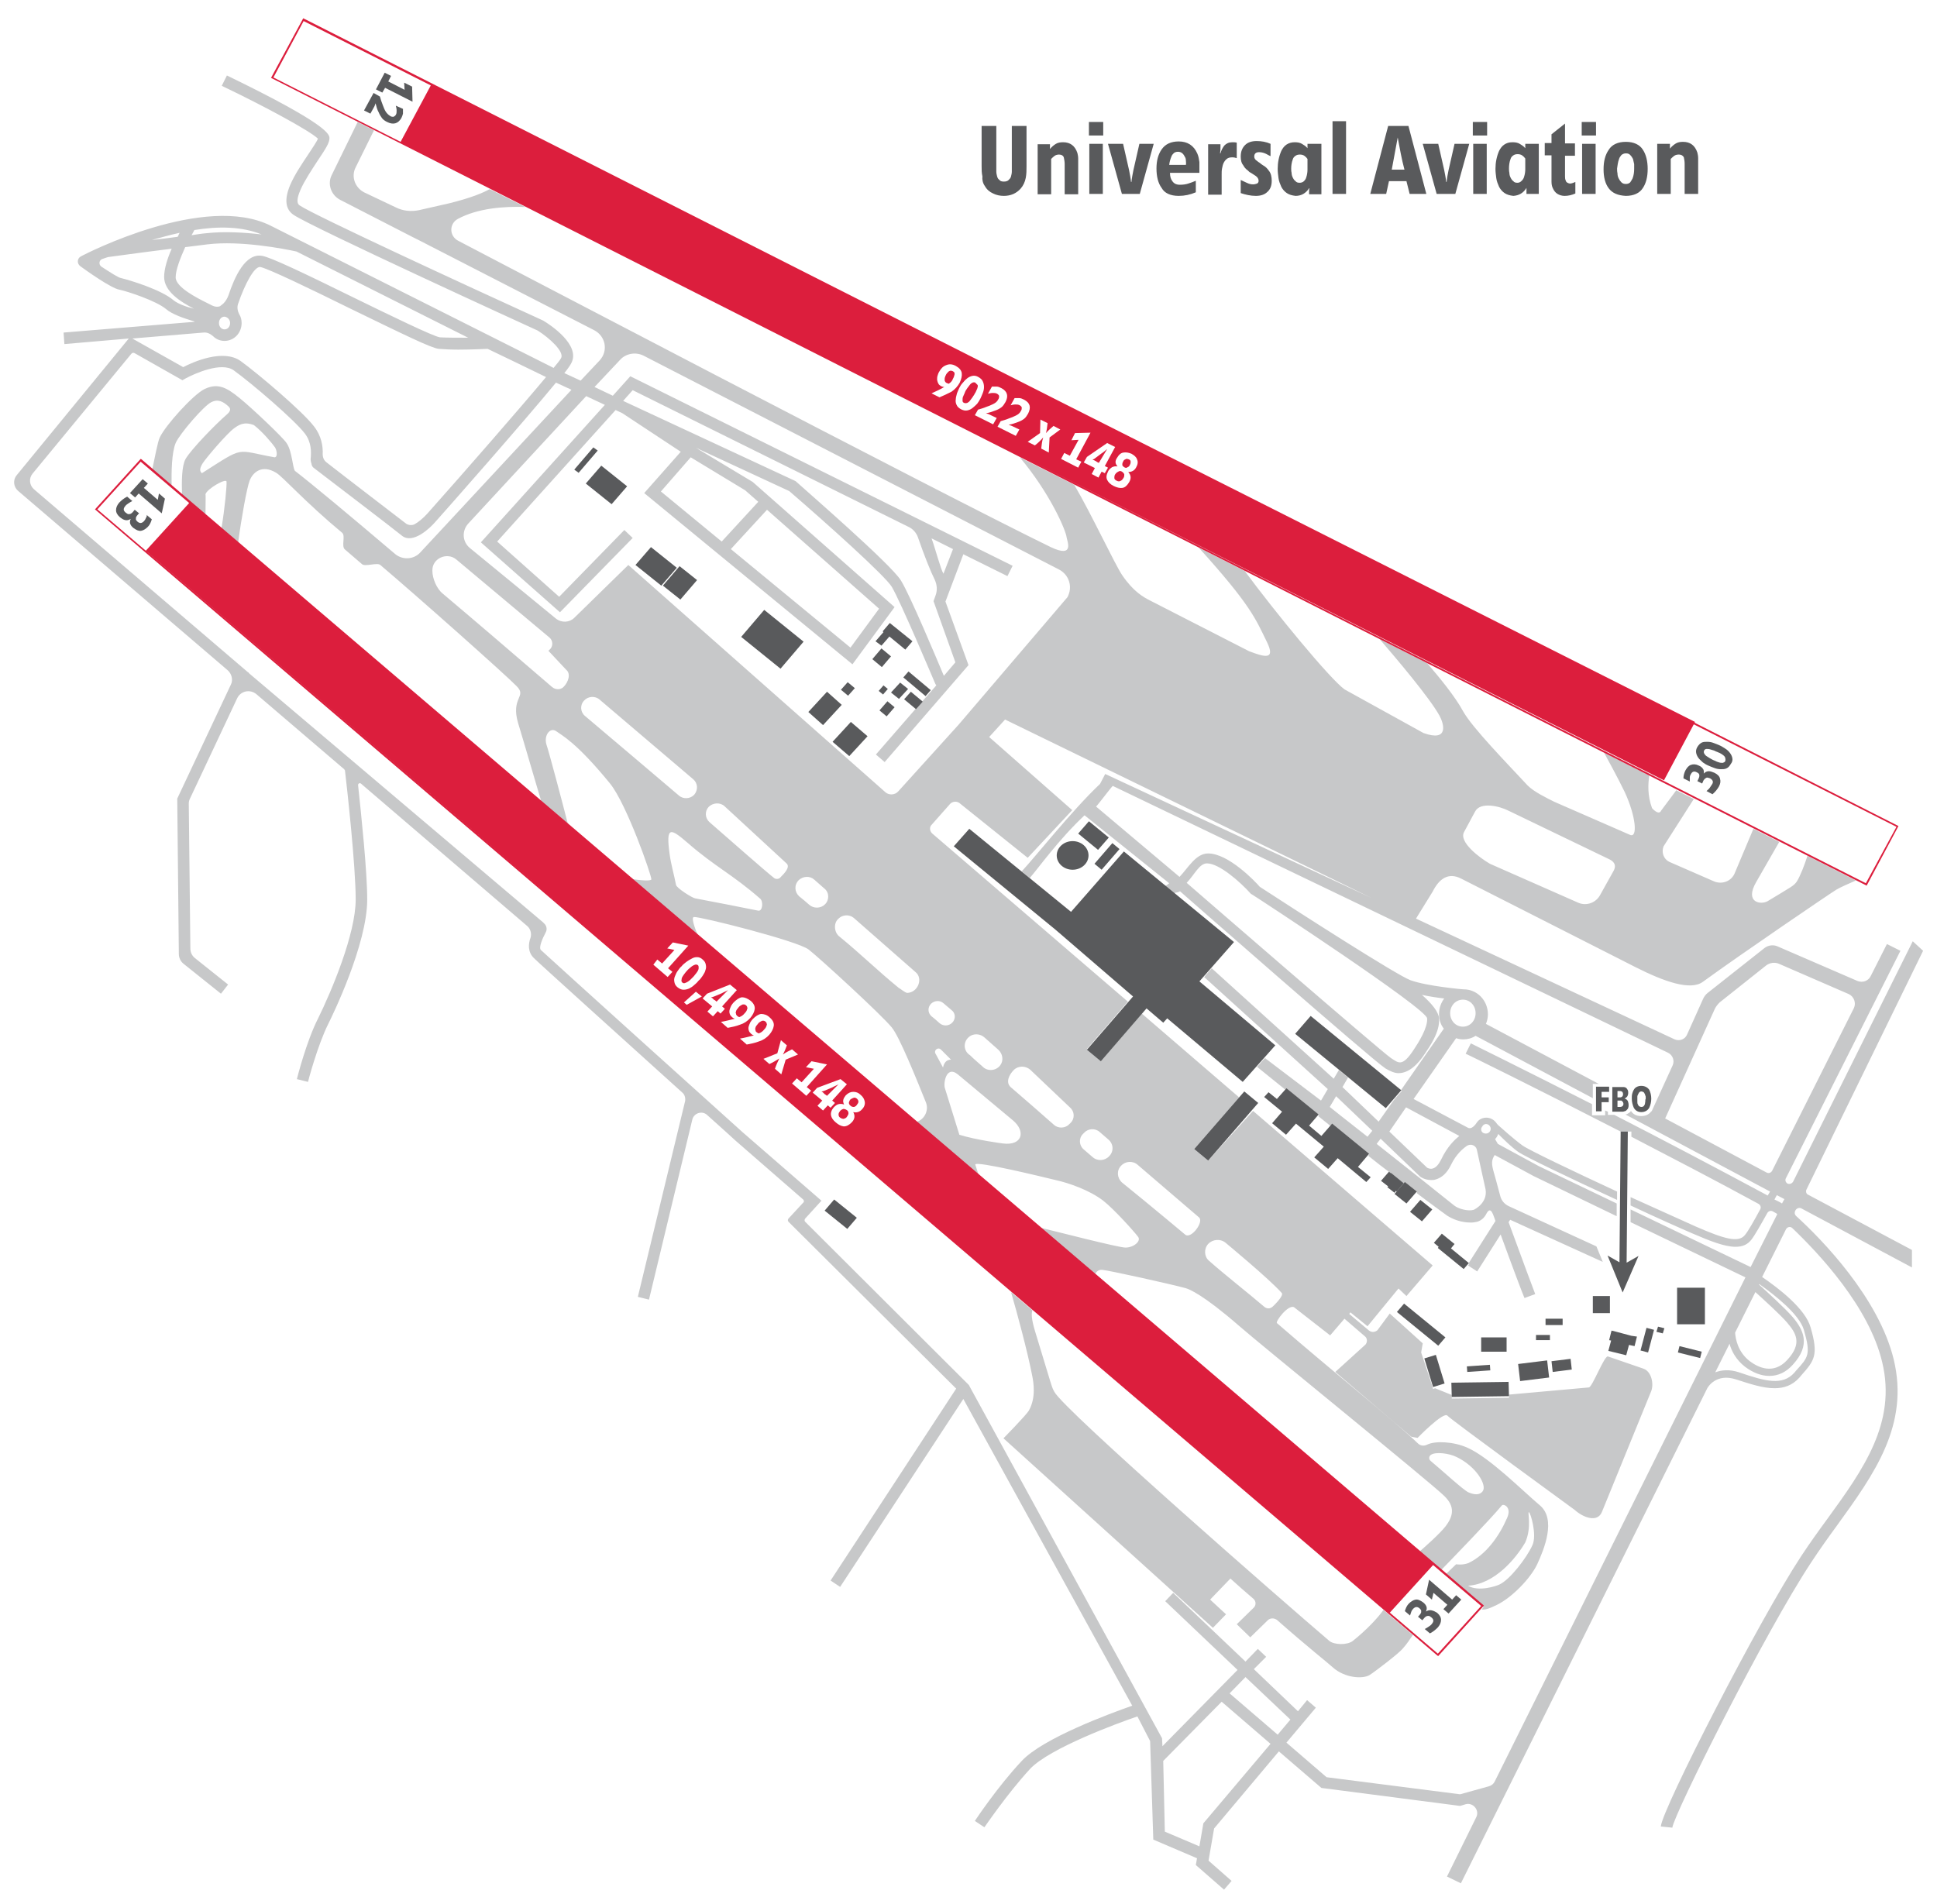 <?xml version="1.0" encoding="utf-8"?>
<!-- Generator: Adobe Illustrator 26.0.1, SVG Export Plug-In . SVG Version: 6.00 Build 0)  -->
<svg version="1.2" baseProfile="tiny" id="Layer_1" xmlns="http://www.w3.org/2000/svg" xmlns:xlink="http://www.w3.org/1999/xlink"
	 x="0px" y="0px" viewBox="0 0 487.4 479.2" overflow="visible" xml:space="preserve">
<path fill="#C7C8C9" d="M340.4,413c-1.4,1.1-4.7,1-5.9,0c-10.8-9.2-66.8-58.1-69.2-62.7c-0.7-1.3-0.4-0.6-4.9-15.4
	c-0.9-3-0.9-4.5-0.6-5.1l-5.4-4.6c1.5,5.1,4.2,15.2,5.3,20.9c0.4,1.9,1,5.7-0.8,8.9c-0.6,1.1-6.4,7-6.4,7l52.7,47.7l3.3-3.4l-4-3.7
	l5.1-5.3c2,1.8,3.9,3.5,5.8,5.1c0.7,0.6,0.7,1.7,0,2.3l-4.2,4.1l3.4,3.3l4.4-4.3c0.6-0.6,1.6-0.6,2.3-0.1c7.7,6.8,13.3,11.2,14,11.9
	c3.1,2.8,7.6,3,9.3,2c1.7-1.1,7.4-5.5,8.3-6.6c1.1-1.2,2-2.6,2.6-3.5l-7.4-6.3C346.8,407.1,343.8,410.3,340.4,413z M454.6,299.3
	l29.3-60l-2.6-2.4l-30.1,60.5c-0.3,0.5-0.9,0.7-1.4,0.5c-0.5-0.3-0.7-0.9-0.4-1.4l28.8-57.2l-3.4-1.7l-4.1,8.1
	c-0.6,1.2-2,1.7-3.3,1.2l-20.1-8.7c-1.1-0.5-2.4-0.3-3.3,0.4l-14.3,11.3c-0.5,0.4-0.9,0.9-1.2,1.6l-4,8.9c-0.5,1.2-1.9,1.7-3.1,1.2
	l-65.1-30.4l4.2-6.8c1.6-3.2,3.9-4.9,7.1-3.3l43.9,22.3c7.3,3.7,13.9,6,17,3.7c9.6-7,32.4-22.5,33.6-23.2c1-0.6,3.1-1.5,4.9-2.3
	l-12.2-6.2c-0.7,2.2-1.8,5.1-2.7,6.5c-0.8,1.1-1.2,1.2-7.3,4.9c-1.7,1-5.9,0.4-2.9-4.8l5.8-10.1l-6.5-3.3l-4.8,11.4
	c-1,2-3.4,2.7-5.4,1.7l-11-4.8c-1.4-0.7-2-2.4-1.4-3.9l7.6-11.9l-4.4-2.2L418,204c-0.6,1.4-2.3-0.6-2.3-0.6c-1.2-3.2-1-6.2-0.7-8.2
	l-11.4-5.8c1.1,2,3.4,6.2,5.2,9.9c2.8,6,3.4,11.8,1.3,10.8l-19-8.3c-2-1-5.1-2.5-6.7-4.1c-5.3-5.7-13.8-14.4-16.2-18.6
	c-2.1-3.9-6.1-8.7-9.1-12.2l-12-6.1c4.4,5.1,12.6,14.8,15.1,19.3c1.1,2,2.5,6.7-4,4.4l-19.9-11c-3.8-2.8-17.5-19.5-25.1-29.8
	l-11.6-5.9c13.2,14.6,14.3,17.9,17.2,23.8c2.3,4.7-0.8,3.7-4.5,2.3l-24.8-12.7c-1.8-0.9-4.3-2.3-7.1-6.4
	c-1.8-2.6-7.7-15.3-12.1-22.8l-13.7-6.9c7.5,8.9,11.6,18.3,11.8,20.2c0.1,0.8,2.1,5.3-4,2.4c-26-12.6-149.1-77.1-149.1-77.1
	c-2.3-1.2-2.3-4.3-0.1-5.5c5-2.7,11.6-3.2,17-3l-9-4.5c-1.6,0.9-4.6,2.2-10.3,3.6l-7.5,1.7c-2,0.4-4,0.2-5.8-0.7l-8-3.8
	c-2.3-1.2-3.3-4-2.1-6.3l4.6-9.3l-4.1-2.1L83.5,44c-1.2,2.3-0.2,5.1,2.1,6.3l18.1,9.3l1.4,0.7l0.4,0.2l44,22.6
	c2.9,1.5,3.6,5.2,1.4,7.6l-4.8,5.1l-4.1-1.9c0.9-1.1,1.5-2,1.7-2.4c2.6-4.6-5.3-9.8-7-10.8l-0.2-0.1c-19.5-8.9-57.4-26.4-61.1-28.9
	c-0.8-0.5-0.7-1.8,0.2-3.9c1-2.3,2.8-5,4.3-7.3c2-3,3-4.5,3-5.7c0-0.9,0-3.3-25.8-15.8l-1.3,2.6C66.5,26.7,78.1,33,80,34.9
	c-0.3,0.8-1.5,2.5-2.4,3.9c-1.6,2.4-3.5,5.2-4.6,7.8c-1.5,3.6-1.2,6.1,0.9,7.5c4.8,3.2,58.1,27.6,61.4,29.1c3,1.9,6.7,5.3,5.9,6.9
	c-0.2,0.4-0.9,1.3-1.9,2.5c-3-1.5-69.2-34.8-71.2-35.8c-16.6-8.3-46.4,7-47.7,7.7l0,0c-1,0.5-1.1,1.8-0.2,2.5
	c1.8,1.3,7.7,5.5,9.8,5.9c2,0.4,9.3,2.8,11.8,4.9c1.5,1.3,4.4,2.3,7.1,3.1c0.1,0,0,0.1,0,0.1L16,83.7l0.2,2.9l16.2-1.4L4.2,119.6
	c-1,1.2-0.8,2.9,0.3,3.9l52.8,45.2c1,0.9,1.4,2.4,0.8,3.6L44.6,201l0.4,39.1c0,0.9,0.4,1.8,1.1,2.4l9.5,7.6l1.8-2.3l-8.4-6.7
	c-0.7-0.6-1.1-1.4-1.1-2.4l-0.4-36.4c0-0.5,0.1-0.9,0.3-1.3l11.9-25.3c0.9-1.8,3.2-2.3,4.8-1l22.1,18.9c0.1,0.1,0.1,0.2,0.2,0.3
	c0.5,4.2,2.7,24,2.7,32.5c0,8.6-6,22.9-9.5,30c-2.9,5.7-5.2,14.8-5.3,15.2l2.8,0.7c0-0.1,2.4-9.2,5.1-14.6c1-2,9.8-20,9.8-31.3
	c0-7.1-1.5-21.3-2.3-28.8c0-0.4,0.4-0.6,0.7-0.4l41.9,35.9c0.8,0.7,1.1,1.9,0.8,2.9c-0.6,1.6-0.7,3.6,0.8,5.1
	c1.4,1.4,22.8,20.7,37.4,33.9c0.6,0.5,0.8,1.3,0.7,2.1l-11.9,49.3l2.8,0.7l10.9-45.3c0.4-1.7,2.5-2.3,3.7-1.2c4,3.6,6.8,6.1,7.2,6.5
	l17,14.8c0.2,0.2,0.3,0.6,0,0.8l-3.7,4c-0.2,0.2-0.2,0.6,0,0.8l42.2,42L209,397.8l2.4,1.6l31-47.3l42.5,77.2
	c-5.7,2-22.5,8.2-27.8,13.9c-6.1,6.5-11.6,14.8-11.8,15.1l2.4,1.6c0.1-0.1,5.7-8.4,11.5-14.7c4.9-5.2,22-11.5,27-13.2l3.2,6.2
	l0.8,24.8l11,4.7l-0.3,1.7l7.1,6.2l1.9-2.2l-5.8-5.1l1.4-8.1l16.3-19.4l10.7,9.2l34.7,4.5l0.3,0l1.3-0.4c1.9-0.5,3.5,1.5,2.7,3.2
	l-7.4,15l3.5,1.7l62-124.6l0,0c0.1-0.2,2.2-3.9,7.3-2.2c3.4,1.1,6.7,2.2,9.6,2.2c2.4,0,4.5-0.7,6.3-2.7l0.5-0.6
	c3.3-3.7,4.3-5.1,2.3-12c-1.3-4.7-8.1-9.9-12.2-12.7l6-12c0.3-0.6,1.1-0.8,1.6-0.3c6.7,6.4,19.3,19.8,22.6,33.7
	c3.7,15.3-4.8,27.1-13.8,39.5c-2.2,3-4.5,6.2-6.6,9.4c-10.6,16.1-34.9,63.5-35.3,68l2.9,0.3c0.4-3.4,23.4-49.3,34.9-66.7
	c2.1-3.2,4.3-6.3,6.5-9.3c9.4-13,18.3-25.3,14.3-41.9c-3.8-15.5-18-30.1-24.6-36.1c-0.3-0.3-0.4-0.8-0.2-1.2l0.1-0.2
	c0.3-0.5,0.9-0.7,1.4-0.5l27.9,14.9v-4.4l-26.3-14C454.5,300.4,454.3,299.8,454.6,299.3z M415.2,215.6L415.2,215.6l-0.2-0.1
	L415.2,215.6z M368.4,209.4l2.8-5.2c1.3-2.4,6-1.4,8.5-0.1l25.1,12.1c1.1,0.5,2.2,1.4,1.1,3.2l-3.4,6.1c-1.2,1.9-3.6,2.6-5.6,1.6
	l-22-9.7C372.3,215.9,367,211.9,368.4,209.4z M431.5,253.9c0.3-0.6,0.7-1.1,1.2-1.6l11.7-9.3c0.9-0.7,2.2-0.9,3.3-0.4l17.5,7.6
	c1.3,0.6,1.9,2.2,1.3,3.5l-20.6,41c-0.3,0.5-0.9,0.7-1.4,0.4l-25.5-13.6L431.5,253.9z M147.5,99.7l4.7,2.2L121,136.5l19.9,17.6
	l18.3-18.7l-2.1-2l-16.4,16.8l-15.6-13.9l29.8-33.1l1.7,0.8l14.7,9.7l-9.2,10.4l52.4,43.1l10.6-14.4l-35.7-31.5l-14.3-8.6l23.5,10.9
	c9.5,8.2,24.1,21.3,25.8,24.1c2.3,3.9,10.8,24.1,10.9,24.3l0.1,0.2l0.2,0.3l-3.5,4l0.1,0.1l-1.7,1.9l-0.1-0.1l-10,11.5l2.2,1.9
	l21.1-24.4l-5.8-16l4.5-11.9l11.1,5.5l1.3-2.6l-96.2-47.7l-4.4,4.9l-4.6-2.2l6.4-6.8c1.5-1.7,4.1-2.1,6.1-1l104.3,53.7
	c2.6,1.3,3.6,4.4,2.2,7l-27.4,32.1l-15.2,16.8c-0.8,0.9-2.3,1-3.2,0.2l-64.7-57.2l-13.6,13.3c-1.2,1.2-3.2,1.3-4.6,0.2l-21.7-17.8
	c-1.9-1.6-2-4.3-0.4-6.1L147.5,99.7z M235.2,145.9c0.6,1.3,0.7,2.7,0.2,4l-0.5,1.4l5.5,15.4l-2.9,3.4c-1.6-3.8-8.5-20.3-10.8-24
	c-2.5-4.1-24.1-22.8-26.5-25l-0.2-0.1l-43.2-20.1l2.4-2.7l69.4,34.4c1.1,0.5,2,1.5,2.4,2.7C232.6,139.9,234.1,143.7,235.2,145.9z
	 M234.4,135.5l5.4,2.7l-2.4,6.2C236.7,143.3,235.3,137.9,234.4,135.5z M181.6,136.3l-15.3-12.6l7.5-8.6l13.7,8.3l3.3,2.9
	L181.6,136.3z M193,128.3l28.2,24.9l-7.2,9.8l-30.1-24.8L193,128.3z M254.9,282c3.3,2.8,2.3,6.4-2.5,5.8c-0.1,0-6.9-0.9-11-2.2
	l-3.6-11.6c-0.5-1.1,0.2-6,3.2-3.6L254.9,282z M244.4,260.6c1.1-0.5,2.4-0.3,3.3,0.5l3.5,3.1c1.1,1,1.4,2.7,0.5,3.9
	c-1.1,1.5-3.3,1.6-4.5,0.3c-1-0.9-2.1-1.8-3.1-2.8C242.2,264.4,242.3,261.7,244.4,260.6z M255.1,269.3L255.1,269.3
	c1.1-1.1,2.9-1.1,4.1-0.1l10,9.5c1.2,1,1.3,2.8,0.2,3.9l-0.3,0.3c-1,1.1-2.8,1.2-3.9,0.2c-3.3-2.9-7.5-6.6-10.9-9.5
	C253,272.4,253.9,270.5,255.1,269.3z M237.3,268.7l-2-3.7c-0.2-0.9,0.9-1.5,1.5-0.8l2.5,2.5C237.5,266.7,237.3,268.7,237.3,268.7z
	 M239.6,257.4L239.6,257.4c-0.9,0.9-2.3,0.9-3.2,0.1c-0.7-0.6-1.3-1.2-2-1.7c-1-0.9-1-2.3-0.1-3.2c0.9-0.8,2.2-0.9,3.1-0.1l2,1.7
	C240.5,255,240.5,256.5,239.6,257.4z M228.3,249.9c-0.5,0-1.8-1.1-2.2-1.3c-5.5-4.5-9.4-8.4-14.9-12.9c-1.3-1-1.5-3.3-0.3-4.4
	l0.1-0.1c1-1,2.7-1.1,3.8-0.2l15.5,13.6C232.4,246.2,231,249.8,228.3,249.9z M207.6,227.6c-1.1,1.1-2.9,1.1-4,0.1
	c-0.8-0.7-1.6-1.4-2.5-2.1c-1.2-1.1-1.3-2.9-0.1-4.1c1.1-1,2.8-1.1,3.9-0.1l2.5,2.2C208.7,224.6,208.7,226.5,207.6,227.6z
	 M173.1,212.2c6.9,6,11.1,7.8,18.2,14c0.8,0.7,0.6,3.2-0.5,3c-7.6-1.5-9-1.8-15.9-3.1c-0.7-0.1-4.7-2.6-4.8-3.4
	c-0.4-2.2-1.3-5.3-1.6-7.7C167.5,207.8,168.7,208.4,173.1,212.2z M147.2,180.2c-1.2-1-1.3-2.8-0.2-3.9c1-1.1,2.8-1.2,3.9-0.2
	l23.5,20c1.2,1,1.3,2.7,0.3,3.9l0,0c-1,1.1-2.8,1.2-3.9,0.2C161.9,192.6,155.2,187,147.2,180.2z M178.5,206.9
	c-1.1-1-1.2-2.7-0.2-3.8c1.1-1.1,2.9-1.2,4-0.2l15.6,14.4c1,0.9-0.4,2.4-1.6,3.6c-0.4,0.4-1.1,0.4-1.5,0.1
	C192.4,219.1,183.9,211.6,178.5,206.9z M142.5,168.6c1.2,1,0.5,3.1-0.7,4.3c-0.8,0.8-2.1,0.7-2.9,0c-10-8.6-19.2-16.5-27.5-23.5
	c-1.5-1.2-2.6-3.8-2.6-5.7c0-0.1,0-0.1,0-0.2c0-3,3.7-4.6,6-2.7l23.5,19.7c0.8,0.7,0.9,2,0.2,2.8l-0.5,0.5L142.5,168.6z M48.9,57.9
	c6-1,12.1-0.9,16.9,1.1c-4.4-0.5-9.4-0.8-13.9-0.3c-1.2,0.1-2.4,0.3-3.7,0.5C48.5,58.7,48.7,58.3,48.9,57.9z M45.2,58.6
	c-0.2,0.3-0.3,0.7-0.5,1c-2.2,0.3-4.4,0.6-6.5,0.8C40.5,59.8,42.8,59.1,45.2,58.6z M43.7,75.6c-3.1-2.7-11.1-5.1-13.2-5.6
	c-0.7-0.1-2.7-1.4-5-2.9c-0.7-0.5-0.6-1.6,0.2-1.9c0.8-0.3,1.5-0.5,1.5-0.5c0.1,0,7.9-1.1,16-2.1c-1.1,2.5-1.9,5.1-1.9,7.1
	c0,3.6,4,6.2,7.5,8C46.7,77.2,44.7,76.4,43.7,75.6z M44.2,69.8c0-1.9,1.2-4.9,2.4-7.6c1.9-0.2,3.8-0.5,5.6-0.7
	c8.3-1,19.2,1.1,22.4,1.8c11.6,5.8,29.4,14.8,43.2,21.7c-2.5,0-5.4,0-7.1-0.1c-1.6-0.2-12.7-5.6-21.7-10
	c-12.8-6.3-20.8-10.1-23-10.5c-4.3-0.8-7,5.4-8.5,9.9c-0.3,0.8-0.7,1.5-1.3,2.1c-0.4,0.3-0.7,0.6-0.9,0.7c-0.6,0.2-1.3,0.1-1.9-0.2
	c-0.4-0.2-0.8-0.4-1.2-0.6C49.6,75,44.2,72.3,44.2,69.8z M57.9,81.3c0,0.9-0.6,1.6-1.4,1.6c-0.8,0-1.4-0.7-1.4-1.6s0.6-1.6,1.4-1.6
	C57.3,79.8,57.9,80.5,57.9,81.3z M51.2,83.7c0.9-0.1,1.7,0.3,2.4,0.9c0.8,0.8,1.8,1.2,2.9,1.2c2.4,0,4.3-2,4.3-4.5
	c0-0.8-0.2-1.6-0.6-2.2c-0.4-0.8-0.6-1.7-0.3-2.6c1.7-5,4.1-9.5,5.6-9.3c2,0.4,12.8,5.6,22.3,10.3c14,6.8,20.7,10.1,22.6,10.3
	c1.3,0.1,3.1,0.2,4.9,0.2c3.5,0,7.2-0.2,7.4-0.2c0,0,12.7,6.1,14.7,7.1c-6.6,7.9-20.2,23.5-29.9,34.4c-1,1.1-2.2,2.1-3.1,2.6
	c-0.7,0.4-1.6,0.3-2.2-0.1c-3.5-2.7-15.4-11.8-20-15.4c-0.7-0.5-1-1.3-1-2.1c0.1-1.9-0.3-4.6-2.2-7c-2.9-3.8-14-13.2-18.4-16.4
	c-4.4-3.2-12,0.2-14.5,1.5l-12.8-7.2L51.2,83.7z M302.8,458.9l-1,5.8l-8.7-3.7l-0.4-17.8l14.7-14.9l12.3,10.6L302.8,458.9z
	 M321.5,436.6l-12.1-10.4l4-4.1l11.3,10.7L321.5,436.6z M453.9,334.7c1.8,6.2,1.1,6.9-1.9,10.2l-0.5,0.6c-3,3.3-7.2,2.2-13.9-0.1
	c-2.4-0.8-4.4-0.6-6,0l3.6-7.2c0.5,1.9,1.7,4.1,3.9,5.8c2,1.5,4.1,2.3,6.1,2.3c2.2,0,4.2-0.9,5.9-2.8c4.7-5.1,2.6-8.9,0-12
	c-1.9-2.2-6.5-6.4-8.5-8.2l0.1-0.1C446.5,325.9,452.7,330.7,453.9,334.7z M436.6,335.4l5.1-10.2c2.2,2,6.3,5.7,8,7.7
	c2.2,2.6,3.9,5.2,0,9.4c-3.5,3.8-7.4,1.8-9.4,0.3C437.3,340.3,436.7,337,436.6,335.4z M440.5,318.9l-30.2-14.5l0,3.2l28.9,13.9
	l-63.1,126.9c-0.3,0.6-0.8,1-1.5,1.2l-7.2,2l-33.6-4.3l-10.1-8.7l7.4-8.8l-2.2-1.9l-2.3,2.8l-11.1-10.6l3.1-3.1l-2.1-2l-3.1,3.2
	l-18.2-17.3l-2,2.1l18.2,17.3l-18.9,19.2l-0.1-2l-48.5-88.7l-0.1-0.2l-41.2-41.1c-0.2-0.2-0.2-0.5,0-0.8l4.1-4.5L186.9,285
	c-0.5-0.4-48.8-44-50.8-45.9c-0.6-0.6,0.4-2.9,1.2-4.4c0.4-0.7,0.3-1.6-0.3-2.2l-0.4-0.4l-74-62.7l0-0.1l-0.2-0.1L8.5,123.1
	c-1.1-1-1.3-2.7-0.3-3.9L33,89.1c0.2-0.3,0.6-0.4,0.9-0.2l12,6.8l0.7-0.4c2.4-1.3,9.1-4.3,12.2-2.1c4.7,3.4,15.3,12.5,17.9,15.9
	c1.7,2.2,1.6,4.7,1.5,6c-0.1,0.6,0,1.1,0.2,1.7l0,0.1c0.1,0.4,0.3,0.7,0.6,0.9c3,2.3,20.3,15.5,22.1,17c2.8,2.3,7.2-2,8.4-3.4
	c2.7-3,22.1-25,30.4-35.1l3.9,1.8l-38.1,41c-1.6,1.7-4.3,1.9-6.2,0.4c-12-10.2-20.9-17.6-25.3-21c-0.6-0.9-0.7-5-2.1-7
	c-0.9-1.4-8.6-8.7-11.8-11.3c-3.2-2.6-5.4-3.9-8.8-2.3c-2.9,1.4-9.9,9.2-11.3,12.2c-0.5,1-1.3,5.3-1.9,8.1l4.9,4.2
	c-0.1-3.6,0-8.5,1-10.9c1-2.3,7.1-9.4,9-10.3c1.6-0.8,2.9-0.2,4.3,1.1c0.3,0.3,0.9,0.9-0.4,2c-2.9,2.5-9,8.8-10.4,11.2
	c-1,1.8-1,5.7-0.9,9.1l1.8,1.6l0,0l4.1,3.5c0-2.4,0.1-5.1,0-5.3c0.4-1.4,5.2-4.1,5.3-3.2c0.1,0.9-0.4,6.6-1.3,11.9l4.2,3.6
	c0.9-6.7,2.2-13.8,2.9-15.7c0.8-2.1,3.1-4.2,6.7-2c1.7,1,7.2,7.3,16.6,15.1c0.9,0.8-0.3,3.4,0.7,4.2c1.4,1.2,2.8,2.4,4.3,3.7
	c0.8,0.7,3.8-0.5,4.6,0.2c9.1,7.7,31.6,27.7,34.3,30.5c2.7,2.7-1.6,2.8,0.4,9.4c1.5,4.9,4.4,15,5.9,19.9l6.7,5.8
	c-1.5-5.9-4.9-18.7-5.5-20.4c-0.7-2.3,0.9-4.4,2.4-3.4c1.5,1.1,5.1,2.8,13.6,13.2c4.2,5.2,10.4,23,10.4,24.1c0,0.5-2.7,0.3-5.2-0.1
	l17,14.5c-1-2.4-1.8-4.8-1.1-4.9c1.3-0.2,26.1,6,28.9,8.2c2.8,2.2,18.2,16.3,20.9,19.6c1.9,2.3,6.1,12.7,8.6,18.9
	c0.8,2.1-0.5,4.4-2.5,4.9l15.8,13.5l-0.9-2.8c0.1-1,16.9,3.1,20.2,3.9c3.2,0.7,8.5,2.5,12,5.2c2.8,2.2,7.8,7.8,8.7,9
	c1,1.1-1,2.8-3.1,2.8c-1.8,0-17.6-4.1-21.8-5.1l14,12c0.3-0.6,0.9-1.4,1.9-1.3c1.6,0.1,17.3,3.6,21,4.6c1,0.3,4.4,1.6,13.6,9.6
	c4.5,4,48.3,39.5,51.5,42.7c2.7,2.6,2.4,5,0.3,7.7c-1.5,1.9-4.8,4.8-6.6,6.4l3.9,3.3l0,0l1.6,1.3c3.2-3.3,12.5-12.9,15.3-16.3
	c0.4-0.5,2.6,0.4,1.3,3.2c-2,4.6-5.3,9.2-9.7,11.3c-1.6,0.6-3.1,0.3-3.1,0.3l-2.7,2.6l9.6,8.2l-0.5,0.6c0.9,0.1,1.9-0.2,3.9-1.2
	c3.7-1.8,8.4-6.6,10.1-10.2c1.8-3.9,4.8-11.3,0.7-14.8c-4.4-3.7-12.6-12-18.2-14.5c-3.5-1.6-8.2-1.8-10.2-0.8
	c-0.8,0.4-1.7,0.3-2.3-0.3c-5.6-5.4-21.9-18.5-35.5-30.3c-0.4-0.4,2.8-4.7,4.3-4l9.1,7.1l3.6-4.2l5.1,4.4c0.7,0.5,0.7,1.5,0.2,2.1
	l-7.6,6.9l19.1,16.3l1.6,0.3c0,0,6.5-6.7,7.5-5.6c1,1.1,32,23.7,32,23.7c2.2,2,5.8,3.3,6.9,0.5l12.4-30.4c0.7-1.9,0-4.9-1.9-5.6
	l-9-3.1c-0.9-0.3-3.9,7.7-4.8,7.8l-20.1,1.8l0,0.8l-14.4,0.2l0-0.9l-4.2-1.7l-0.5,0.2l-0.4-1.4l-2.6-7.8l0.4-2.3l-8.3-7.5l-3.1,4.2
	c-0.6,0.5-1.4,0.6-2.1,0.1l-5-4.2l0.3-0.4l4.3,3.5l7.8-9.5l2,1.9l6.6-7.7l-45.2-38.9L304,292.1l-3.5-2.9l11.3-13l-24.5-21.1
	l-10.3,11.8l-3.5-2.9l10.3-11.9l-49.2-42.3c-0.7-0.6-0.8-1.7-0.1-2.3l4.6-5.2c0.6-0.6,1.6-0.7,2.3-0.2l17.2,13.8l11.2-12l-20.9-18.4
	l4-4.4l92.2,44.9l-67-31.2l-1.3,2.5c-7.1,6.7-16.4,18.5-19.7,22l2,1.7c2.2-2.5,7.2-9.6,13.8-15.8l21.3,17.1c-0.3,0.3-0.7,0.5-1,0.7
	l2.2,1.8c0.5-0.2,1.3-0.2,1.5-0.5c0,0,48.4,42.5,51.7,44.6c1.3,0.8,2.4,1.2,3.3,1.2c2.6,0,4.9-2.2,6.7-5c1-1.5,3.8-5.4,3.5-8.8
	c-0.1-1.6-1.8-3.7-4.3-5.9c1.9,0.4,3.8,0.7,5.6,0.9c-0.8,1.1-1.3,2.4-1.3,3.9c0,1.4,0.4,2.7,1.2,3.7l-10.8,15.5l0.2,0.2l-2,2.3
	l-3.8,5.4l-9.1-8.7l1.4-2.4l-2.3-1.9l-1.3,2.2l-30.7-27.8l-1.9,2.2l31.1,28.2l-1.7,2.9l-14.1-10.7l-2,2.2c1.3,1,3.9,3.2,7.3,5.9
	l0.2-0.3l8.1,6.6l-0.2,0.2c1,0.8,2.1,1.7,3.1,2.5l0.4-0.4l9.3,7.6l-0.2,0.3c2,1.6,3.9,3.1,5.8,4.5l0,0l1.1,0.9
	c0.8,0.6,1.5,1.2,2.2,1.7l0.2-0.2l3,2.4l-0.1,0.1c3.4,2.6,6.2,4.6,7.7,5.7c1.3,0.8,3.3,1.7,5.9,1.7c0.6,0,1.1-0.1,1.6-0.2
	c1-0.3,1.8-1,2.3-2c1.2-2.3,1.8,0.6,2.3,1.8l-6.8,10.7l0.2,0.1l-0.3,0.4l2.3,1.5l5.9-9.3c2.8,7.7,5.7,15.4,6,16l2.7-1
	c-0.1-0.2-3.6-9.6-6.7-18.1l0.4-0.6l23.3,10.6l-1.6-3.9l-22-10.1c-1.1-0.5-1.9-1.4-2.2-2.6c-0.6-2.3-1.6-5.9-1.8-6.6
	c-0.5-2-0.2-2.7,0.4-3.7l9.8,5.3l20.9,10.1l0-3.2l-19.6-9.4l-10.3-5.6l0,0l-0.7-1.2c0.4-0.4,0.6-0.8,0.8-1.3c1.3,1.3,3.2,3.2,5,4.5
	c1.7,1.2,13.6,6.9,24.9,12.1l0-2.1c-11-5.1-22.3-10.5-23.8-11.6c-2.2-1.6-5.2-4.3-6.1-5.1c-0.2-0.2-0.4-0.4-0.5-0.6
	c-0.6-0.8-1.5-1.3-2.5-1.3c-0.9,0-1.8,0.4-2.3,1.1c-1.1,1.7-1.9,1.7-2.4,1.4l-13.6-7.2l10.7-15.3c0.6,0.2,1.2,0.3,1.8,0.3
	c1.1,0,2.2-0.3,3.1-0.9l29.5,15.7v-3.6h1.5l-28.4-15.1c0.3-0.7,0.5-1.6,0.5-2.4c0-3.5-2.7-6.3-6.1-6.3c0,0-0.1,0-0.1,0
	c-0.2,0-9.2-0.8-13.3-2.3c-3.5-1.3-28.4-17.3-37.9-23.5c-1.2-1.4-7.9-8.4-13-8.4c-3.1,0-5,3.6-7.2,5.9L275.8,203
	c0.7-0.7,3.5-4.5,4.2-5.2L419.8,265c1.1,0.6,1.6,1.9,1.1,3.1l-5.3,11.6l-0.1,0c-0.4,0.6-1.2,1.2-2.5,1.2c-1.4,0-2.2-0.6-2.6-1.3
	c-0.1,0.2-0.3,0.4-0.5,0.5c-0.3,0.2-0.6,0.4-0.9,0.4l36.4,19.4c-0.2,0.3-0.4,0.7-0.6,1c-13.4-7.2-26.9-14.3-38.6-20.3h-1.6v-0.8
	c-0.2-0.1-0.5-0.2-0.7-0.3v1.2h-3.3v-2.8c-17.7-9-30.3-15.2-30.5-15.3l-1.3,2.6c0.3,0.1,17,8.3,39,19.6l2.7,0l0,1.3
	c10,5.2,21,10.9,32,16.9c0.5,0.3,0.7,0.9,0.4,1.4c-1.5,2.8-3.1,5.6-3.8,6.4c-1.6,2.1-5.3,1-12.4-2.1c-2.9-1.3-9.3-4.2-16.4-7.4
	l0,2.1c6.8,3.2,12.9,5.9,15.7,7.1c4.4,1.9,8,3.3,10.7,3.3c1.7,0,3-0.5,4-1.8c0.8-1,2.5-4,4-6.7c0.3-0.5,0.9-0.7,1.4-0.4
	c0.3,0.2,0.6,0.3,0.9,0.5c0,0,0.1,0.1,0.2,0.2L440.5,318.9z M69.1,115.1c-10.1-1.8-7.3-3-18.3,4c-0.4-0.4-0.8-0.9,0.2-2.5
	c0.9-1.4,6.1-7.5,7.9-8.8c1.1-0.8,2.5-1.8,5-0.8c2.2,1.7,4.6,4.6,5.3,5.6C69.6,113.2,70,115,69.1,115.1z M272.5,285.4l0.3-0.3
	c1-1.1,2.8-1.2,3.9-0.2l2.2,1.9c1.3,1.1,1.4,3,0.2,4.2c-1.1,1.2-3,1.3-4.2,0.2c-0.7-0.6-1.5-1.3-2.2-1.9
	C271.5,288.3,271.4,286.5,272.5,285.4z M282.1,293.4c1.1-1.2,3-1.3,4.2-0.2l15.4,13.2c1.3,1.1-1.9,5.4-3.4,4.4c0,0-8.7-7.3-16-13.2
	C281.1,296.5,280.9,294.6,282.1,293.4z M304,313.1c1.1-1.2,3.1-1.4,4.4-0.3c0,0,11,9.1,14.1,12.6c0.7,0.7-2.2,3.4-2.2,3.4
	c-0.4,0.4-1.3,0.9-2.3,0c-3.6-3.1-10.1-8.2-13.8-11.5C303,316.3,302.9,314.3,304,313.1z M360,366.2c1.2-0.9,4.7-0.4,6.5,0.5
	c5,2.4,7.7,7.1,6.6,8.6c-0.8,1.1-2.2,0.9-3.6,0.3c-1.2-0.5-6.5-5.4-9.5-7.9C359.5,367.3,359.5,366.6,360,366.2z M384.7,380.6
	c0.4,0,2.1,5.7,0.9,8.3c-1.5,3.3-5.7,8.7-8.3,9.9c-0.8,0.4-5.3,1.9-7.9,0.3c6.7-0.4,12-6.8,14.4-10.9
	C385.5,384.3,384.3,380.5,384.7,380.6z M298.6,222.2c2-2.1,3.2-4.9,5.1-4.9c3.1,0,8.4,4.7,11,7.6l0.1,0.1l0.2,0.1
	c2.1,1.3,43.9,28.7,44.1,31.2c0.2,2.3-2.1,6-3.3,7.8c-3,4.6-3.9,3.4-5.8,2.2C347.7,264.8,298.6,222.2,298.6,222.2z M373.8,299.3
	c0.6,3.4-2.7,5.1-3,5.2c-1.3,0.4-3.8-0.2-4.9-1.1c-4.1-3.3-12.4-9.9-19.5-15.5l1-1.3l9.8,9.4l0.1,0.1c0.1,0.1,1.2,0.9,2.8,0.9
	c0.3,0,0.7,0,1-0.1c1.6-0.4,3-1.6,4-3.7c1.3-2.7,3-4.1,4-4.8c0.9-0.6,2.2-0.2,2.5,0.9c0,0,0,0,0,0
	C372.2,292,373.4,297.6,373.8,299.3z M372.7,284.2c0-0.2,0.1-0.4,0.2-0.6c0.1,0,0.2-0.3,0.2-0.3c0.2-0.2,0.5-0.4,0.8-0.4
	c0.7,0,1.2,0.6,1.2,1.2s-0.5,1.2-1.2,1.2S372.7,284.9,372.7,284.2z M362.6,291.9c-0.6,1.2-1.3,2-2.1,2.2c-0.6,0.2-1.2-0.1-1.4-0.2
	l-9.5-9.1l4.2-6.1l13.4,7.2C366.1,286.8,364.2,288.5,362.6,291.9z M345.3,284.6l-1.2,1.5c-5.4-4.2-9.5-7.5-9.5-7.5l1.6-2.7
	L345.3,284.6z M364.9,255c0-1.9,1.4-3.4,3.2-3.4s3.2,1.5,3.2,3.4c0,1.9-1.4,3.4-3.2,3.4S364.9,256.9,364.9,255z M448.4,302.9
	L448.4,302.9c-0.6-0.4-1.3-0.7-1.9-1c0.3-0.5,0.4-0.8,0.6-1.1l1.9,1L448.4,302.9z"/>
<path fill="#595A5C" d="M279,210.8l-5-4.1l-2.7,3.1l5,4.1L279,210.8z M286.8,48.8l3.5-12.6h-3.6l-1.5,6.6c-0.2,1-0.4,2-0.5,3h-0.1
	c-0.1-1-0.3-2-0.5-3l-1.5-6.6h-3.8l3.5,12.6H286.8z M277.5,48.8V36.2h-3.4v12.6H277.5z M296.6,49.3c1.5,0,2.9-0.3,4.3-0.9v-2.9
	c-0.7,0.3-1.3,0.5-1.9,0.7c-0.6,0.2-1.3,0.3-2.1,0.3c-0.9,0-1.5-0.3-1.9-0.9c-0.4-0.5-0.6-1.2-0.6-2.1h7.4V43c0-0.7,0-1.5,0-2.2
	c-0.1-0.7-0.2-1.4-0.5-2.1c-0.9-2.1-2.5-3.1-4.7-3.1c-2,0-3.4,0.7-4.3,2c-0.9,1.3-1.3,2.9-1.3,4.8c0,2,0.4,3.7,1.3,4.9
	C293,48.6,294.5,49.3,296.6,49.3z M294.8,39.3c0.1-0.3,0.4-0.6,0.6-0.8c0.3-0.2,0.6-0.3,1-0.3c0.8,0,1.3,0.4,1.7,1.2
	c0.2,0.3,0.3,0.6,0.3,1c0,0.3,0.1,0.7,0,1.1h-4.2C294.3,40.7,294.5,40,294.8,39.3z M277.2,218.9l4.5-5.2l-1.8-1.5l-4.5,5.2
	L277.2,218.9z M277.6,30.7H274v3.4h3.6V30.7z M99.6,26.6c0.1,0.4,0.2,0.8,0.2,1.2c0,0.4,0,0.8-0.2,1.1c-0.2,0.3-0.4,0.4-0.6,0.5
	c-0.3,0-0.5,0-0.8-0.2c-0.5-0.3-0.9-0.7-1.2-1.2c-0.3-0.5-0.5-1.1-0.7-1.6c-0.3-0.7-0.5-1.4-0.7-2.1L94,23.4l-2.4,4.4l1.6,0.8l1-1.8
	c0.1-0.2,0.2-0.5,0.3-0.8l0,0c0.2,0.8,0.4,1.6,0.8,2.3c0.2,0.5,0.5,1,0.8,1.4c0.3,0.4,0.7,0.7,1.3,1c1.6,0.8,2.8,0.4,3.6-1
	c0.2-0.4,0.3-0.7,0.4-1.1c0-0.4,0-0.8,0-1.2L99.6,26.6z M39.7,125.8l-3.5-3l1-1.1l-1.3-1.1l-3.2,3.5l1.3,1.1l0.9-1l5.8,5l0.8-3.7
	l-1.5-1.3L39.7,125.8z M36.7,130.4c-0.1,0.3-0.3,0.6-0.5,0.8c-0.5,0.5-1,0.6-1.6,0.1c-0.2-0.2-0.3-0.3-0.4-0.5c0-0.2,0-0.3,0-0.5
	c0.1-0.3,0.3-0.6,0.6-0.9l0.2-0.2l-1.1-0.9c-0.2,0.2-0.3,0.4-0.5,0.6c-0.2,0.2-0.3,0.3-0.5,0.4c-0.2,0.1-0.4,0.1-0.6,0.1
	c-0.2,0-0.4-0.2-0.7-0.4c-0.6-0.5-0.6-1-0.1-1.6c0.2-0.3,0.5-0.5,0.8-0.7c0.3-0.2,0.6-0.4,1-0.6l-1.3-1.1c-0.8,0.4-1.4,0.9-2,1.5
	c-0.5,0.6-0.8,1.2-0.8,1.9c0,0.6,0.3,1.2,1,1.8c0.4,0.3,0.8,0.6,1.3,0.7c0.5,0.1,0.9,0,1.4-0.3l0,0c-0.1,0.2-0.2,0.5-0.2,0.7
	c0,0.2,0,0.4,0.1,0.6c0.1,0.3,0.4,0.7,0.8,1c0.7,0.5,1.3,0.8,1.9,0.7c0.6-0.1,1.2-0.5,1.7-1c0.5-0.5,0.8-1.2,1-1.9l-1.3-1.1
	C37,129.8,36.9,130.1,36.7,130.4z M101.7,20.8l0.1,1.8l-4.1-2.1l0.7-1.4l-1.6-0.8l-2.2,4.2l1.6,0.8l0.7-1.2l6.9,3.5l-0.1-3.8
	L101.7,20.8z M221.8,162.5l2-2.3l4,3.3l1.8-2.1l-5.7-4.6l-1.8,2.1l0.2,0.2l-2,2.3L221.8,162.5z M264.5,40c0.3-0.3,0.6-0.6,0.9-0.8
	c0.3-0.2,0.7-0.3,1.1-0.3c0.6,0,1.1,0.3,1.2,0.8c0.1,0.5,0.2,1,0.2,1.6v7.6h3.4v-7.5c0-0.5,0-1,0-1.5c0-0.5-0.1-1-0.2-1.4
	c-0.6-1.8-1.8-2.7-3.6-2.7c-0.7,0-1.3,0.1-1.8,0.4c-0.5,0.3-1,0.7-1.5,1.3v-1.2h-3.1v12.6h3.4V40z M215.1,173.2l-1.8-1.5l-1.7,1.9
	l1.8,1.5L215.1,173.2z M247.8,46.8c0.5,0.9,1.2,1.5,2.1,1.9c0.8,0.4,1.7,0.6,2.7,0.6c1.7,0,3.1-0.6,4.2-1.8c0.7-0.8,1.1-1.7,1.3-2.7
	c0.2-1,0.2-2,0.2-3V31.7h-3.7V42c0,0.4,0,0.8,0,1.2c0,0.4-0.1,0.8-0.2,1.2c-0.1,0.4-0.3,0.6-0.6,0.9c-0.3,0.3-0.7,0.4-1.2,0.4
	c-0.5,0-0.9-0.1-1.1-0.4c-0.3-0.2-0.5-0.5-0.6-0.9c-0.1-0.4-0.2-0.8-0.2-1.2c0-0.2,0-0.4,0-0.6c0-0.2,0-0.4,0-0.6V31.7h-3.7v10.1
	c0,0.9,0,1.7,0.2,2.6C247.1,45.2,247.3,46.1,247.8,46.8z M265.9,215.3c0,2,1.8,3.6,4,3.6c2.2,0,4-1.6,4-3.6c0-2-1.8-3.6-4-3.6
	C267.7,211.7,265.9,213.3,265.9,215.3z M368.3,319.4l1.3-1.5l-4.5-3.7l0.9-1.1l-3.2-2.6l-2,2.3l1.2,1l-0.2,0.3L368.3,319.4z
	 M404.9,274.8v-1.3h-3.3v6.2h1.4v-2.3h1.8v-1.2H403v-1.4H404.9z M149.3,112.6l-4.8,5.6l1.1,0.8l4.8-5.6L149.3,112.6z M374.2,30.7
	h-3.6v3.4h3.6V30.7z M379.1,336.6h-6.4v3.6h6.4V336.6z M375,344.9l-0.1-1.4l-5.8,0.4l0.1,1.4L375,344.9z M413,273.3
	c-0.9,0-1.6,0.4-1.9,1c-0.2,0.3-0.3,0.7-0.4,1c-0.1,0.4-0.1,0.8-0.1,1.2c0,0.8,0.2,1.6,0.5,2.3c0.4,0.7,1,1.1,1.9,1.1
	c0.9,0,1.6-0.4,2-1.1c0.3-0.7,0.5-1.4,0.5-2.3c0-0.8-0.2-1.6-0.5-2.2C414.6,273.7,413.9,273.3,413,273.3z M414,277.2
	c0,0.2-0.1,0.5-0.1,0.7c-0.1,0.2-0.2,0.4-0.3,0.5c-0.1,0.1-0.3,0.2-0.6,0.2c-0.2,0-0.4-0.1-0.6-0.2c-0.1-0.1-0.2-0.3-0.3-0.5
	c-0.1-0.2-0.1-0.4-0.1-0.7c0-0.2,0-0.4,0-0.6c0-0.2,0-0.4,0-0.6c0-0.2,0.1-0.4,0.2-0.6c0.1-0.2,0.2-0.4,0.3-0.5
	c0.1-0.1,0.3-0.2,0.5-0.2c0.2,0,0.4,0.1,0.6,0.2c0.1,0.1,0.2,0.3,0.3,0.5c0.1,0.2,0.1,0.4,0.2,0.6c0,0.2,0,0.4,0,0.6
	C414,276.7,414,276.9,414,277.2z M409.1,49.3c2,0,3.5-0.7,4.3-2c0.8-1.2,1.2-2.8,1.2-4.8c0-1.9-0.4-3.6-1.2-4.8
	c-0.8-1.3-2.3-2-4.3-2c-2,0-3.5,0.7-4.3,2c-0.9,1.3-1.3,2.9-1.3,4.9c0,2,0.4,3.6,1.3,4.8C405.7,48.6,407.1,49.2,409.1,49.3z
	 M407.4,40c0.1-0.4,0.4-0.7,0.6-1c0.3-0.2,0.6-0.4,1.1-0.4c0.5,0,0.8,0.1,1.1,0.4c0.3,0.3,0.5,0.6,0.7,1c0.1,0.4,0.2,0.8,0.3,1.3
	c0,0.4,0,0.9,0,1.2c0,0.8-0.1,1.6-0.4,2.4c-0.2,0.4-0.4,0.7-0.6,1c-0.3,0.3-0.7,0.4-1.1,0.4c-0.4,0-0.8-0.1-1.1-0.4
	c-0.3-0.3-0.5-0.6-0.7-1c-0.2-0.4-0.3-0.8-0.3-1.3c-0.1-0.4-0.1-0.8-0.1-1.2C407,41.7,407.1,40.8,407.4,40z M409.5,275.9
	c0.1-0.2,0.2-0.5,0.2-0.8c0-0.2,0-0.5-0.1-0.7c-0.1-0.2-0.2-0.4-0.4-0.6c-0.2-0.1-0.4-0.2-0.6-0.2c-0.2,0-0.4,0-0.7,0h-2.2v6.2h2.3
	c0.3,0,0.5,0,0.7-0.1c0.2,0,0.4-0.1,0.6-0.3c0.2-0.2,0.4-0.4,0.4-0.6c0.1-0.2,0.1-0.5,0.1-0.7c0-0.4-0.1-0.7-0.2-1
	c-0.2-0.3-0.4-0.5-0.8-0.6v0C409.1,276.3,409.3,276.2,409.5,275.9z M407,274.6h0.6c0.3,0,0.5,0.1,0.6,0.2c0.1,0.1,0.2,0.3,0.2,0.6
	c0,0.5-0.3,0.8-0.8,0.8H407V274.6z M407.6,278.6H407V277h0.7c0.1,0,0.2,0,0.2,0c0.1,0,0.2,0,0.2,0.1c0.1,0.1,0.2,0.2,0.3,0.3
	c0,0.1,0.1,0.3,0.1,0.4C408.5,278.3,408.2,278.6,407.6,278.6z M313.6,42.6c0.3,0.2,0.5,0.4,0.8,0.7c0.6,0.3,1.1,0.7,1.6,1
	c0.4,0.3,0.7,0.7,0.7,1.2c0,0.4-0.2,0.6-0.4,0.7c-0.3,0.1-0.6,0.2-1,0.2c-0.5,0-1-0.1-1.6-0.4c-0.5-0.2-1-0.5-1.5-0.7v3.3
	c1.2,0.4,2.5,0.7,3.8,0.7c1.2,0,2.2-0.3,2.9-1c0.7-0.6,1.1-1.5,1.1-2.8c0-1-0.2-1.9-0.7-2.5c-0.4-0.6-0.9-1.1-1.5-1.4
	c-0.3-0.2-0.6-0.4-0.8-0.6c-0.3-0.2-0.5-0.3-0.7-0.5c-0.5-0.3-0.7-0.7-0.7-1.1c0-0.7,0.4-1.1,1.2-1.1c0.5,0,1,0.1,1.5,0.3
	c0.5,0.2,0.9,0.5,1.4,0.7v-3.1c-1.1-0.5-2.3-0.7-3.5-0.7c-1.2,0-2.2,0.3-2.9,1c-0.7,0.7-1.1,1.6-1.1,2.9c0,1,0.2,1.7,0.7,2.3
	C313.1,42.1,313.4,42.4,313.6,42.6z M322.4,47c0.3,0.6,0.8,1.2,1.4,1.6c0.6,0.4,1.3,0.6,2.2,0.7c1.5,0,2.6-0.7,3.4-1.9l0.1,0
	c-0.1,0.3-0.1,0.6-0.1,1v0.5h3.1V36.2H329v1.1c-0.4-0.5-0.9-0.8-1.4-1.1c-0.5-0.3-1.1-0.4-1.8-0.4c-0.8,0-1.5,0.2-2.1,0.6
	c-0.6,0.4-1,1-1.3,1.6c-0.6,1.4-0.9,2.9-0.9,4.5c0,0.8,0.1,1.5,0.2,2.3C321.8,45.6,322.1,46.3,322.4,47z M325.3,40.1
	c0.1-0.4,0.4-0.7,0.7-0.9c0.3-0.2,0.6-0.3,1.1-0.3c0.4,0,0.8,0.1,1.1,0.3c0.3,0.2,0.6,0.5,0.8,0.8v2.7c0,0.6-0.1,1.3-0.3,1.9
	c-0.1,0.4-0.3,0.7-0.6,1c-0.3,0.3-0.7,0.4-1.1,0.4s-0.8-0.1-1-0.4c-0.3-0.2-0.5-0.5-0.7-0.9c-0.2-0.4-0.3-0.8-0.3-1.2
	c-0.1-0.4-0.1-0.8-0.1-1.1C324.9,41.7,325,40.9,325.3,40.1z M325.9,260.2l22.8,18.7l3.9-4.5l-22.8-18.7L325.9,260.2z M338.7,30.5
	h-3.4v18.3h3.4V30.5z M307.4,43.9c0-0.5,0-1,0.1-1.5c0.1-0.5,0.2-1,0.4-1.4c0.2-0.4,0.5-0.8,0.8-1c0.3-0.3,0.8-0.4,1.4-0.4
	c0.4,0,0.8,0.1,1.1,0.2v-3.9c-0.4-0.1-0.8-0.1-1.1-0.1c-0.9,0-1.5,0.3-2,0.8c-0.4,0.5-0.8,1.2-1,2l-0.1,0c0.1-0.6,0.1-1.1,0.1-1.6
	v-0.7H304v12.7h3.4V43.9z M349.5,45.6h4.4l0.8,3.2h4.2l-4.5-17.1h-5.1l-4.5,17.1h4L349.5,45.6z M351.7,34.6L351.7,34.6
	c0.5,2.7,1,5.5,1.7,8.1h-3.2C350.7,40,351.2,37.3,351.7,34.6z M354.8,305l3,2.4l2.6-3l-3-2.4L354.8,305z M366.2,48.8l3.5-12.6H366
	l-1.5,6.6c-0.2,1-0.4,2-0.5,3h-0.1c-0.1-1-0.3-2-0.5-3l-1.5-6.6H358l3.5,12.6H366.2z M374.1,36.2h-3.4v12.6h3.4V36.2z M356.5,299.9
	l-3-2.4l-2.6,3l3,2.4L356.5,299.9z M393.2,331.9h-4.3v1.6h4.3V331.9z M394,45.5c-0.2-0.4-0.2-0.8-0.2-1.2v-5.1h2.5v-3.1h-2.5v-5
	l-3.4,2.7v2.2h-1.7v3.1h1.7V44c0,0.5,0,1,0,1.7c0,0.6,0.1,1.2,0.3,1.6c0.3,0.7,0.7,1.2,1.2,1.5c0.5,0.3,1.1,0.5,1.8,0.5
	c0.9,0,1.8-0.2,2.7-0.6v-2.9c-0.5,0.2-0.9,0.4-1.4,0.4C394.5,46.1,394.1,45.9,394,45.5z M405.1,326.2h-4.3v4.3h4.3V326.2z
	 M401.6,30.7H398v3.4h3.6V30.7z M401.5,36.2h-3.4v12.6h3.4V36.2z M390.4,342.6l0.3,2.7l4.8-0.6l-0.3-2.7L390.4,342.6z M365.2,348
	l0.1,3.6l14.4-0.2l-0.1-3.6L365.2,348z M384.1,47.3L384.1,47.3c0,0.3,0,0.7,0,1v0.5h3.1V36.2h-3.4v1.1c-0.4-0.5-0.9-0.8-1.4-1.1
	c-0.5-0.3-1.1-0.4-1.8-0.4c-0.9,0-1.5,0.2-2.1,0.6c-0.6,0.4-1,1-1.3,1.6c-0.6,1.4-0.9,2.9-0.9,4.5c0,0.8,0.1,1.5,0.2,2.3
	c0.1,0.8,0.4,1.5,0.7,2.2c0.3,0.6,0.8,1.2,1.4,1.6c0.6,0.4,1.3,0.6,2.2,0.7C382.2,49.2,383.3,48.6,384.1,47.3z M381.8,46
	c-0.4,0-0.8-0.1-1-0.4c-0.3-0.2-0.5-0.5-0.7-0.9c-0.2-0.4-0.3-0.8-0.3-1.2c-0.1-0.4-0.1-0.8-0.1-1.1c0-0.8,0.1-1.6,0.4-2.4
	c0.1-0.4,0.4-0.7,0.7-0.9c0.3-0.2,0.6-0.3,1.1-0.3c0.4,0,0.8,0.1,1.1,0.3c0.3,0.2,0.6,0.5,0.8,0.8v2.7c0,0.6-0.1,1.3-0.3,1.9
	c-0.1,0.4-0.3,0.7-0.6,1C382.5,45.9,382.2,46,381.8,46z M386.5,337.3h3.5V336h-3.5V337.3z M382,343.3l0.5,4.3l7.3-0.9l-0.5-4.3
	L382,343.3z M412.8,339.9l1.9,0.5l1.5-5.7l-1.9-0.5L412.8,339.9z M422,333.3h7v-9.2h-7V333.3z M431.4,194.5c-0.5-0.2-1-0.4-1.4-0.4
	c-0.5,0-0.9,0.2-1.3,0.6l0,0c0-0.3,0.1-0.5,0-0.7c0-0.2-0.1-0.4-0.2-0.5c-0.2-0.3-0.5-0.6-1-0.8c-0.8-0.4-1.4-0.4-2-0.2
	c-0.6,0.2-1,0.7-1.4,1.4c-0.3,0.6-0.5,1.3-0.5,2l1.6,0.8c0-0.3,0-0.7,0-1c0-0.3,0.1-0.6,0.3-0.9c0.3-0.6,0.8-0.8,1.5-0.4
	c0.2,0.1,0.4,0.2,0.5,0.4c0.1,0.1,0.1,0.3,0.1,0.5c0,0.3-0.2,0.7-0.4,1.1l-0.1,0.2l1.2,0.6c0.1-0.2,0.2-0.4,0.3-0.7
	c0.1-0.2,0.3-0.4,0.4-0.5c0.1-0.1,0.3-0.2,0.5-0.3c0.2,0,0.5,0.1,0.8,0.2c0.7,0.4,0.9,0.9,0.5,1.5c-0.2,0.3-0.4,0.6-0.6,0.9
	c-0.2,0.3-0.5,0.5-0.8,0.8l1.5,0.8c0.6-0.5,1.2-1.2,1.6-1.9c0.4-0.7,0.5-1.4,0.3-2C432.7,195.4,432.2,194.9,431.4,194.5z
	 M435.9,190.8c-0.1-0.5-0.3-0.9-0.6-1.3c-0.3-0.4-0.7-0.8-1.2-1.1c-0.5-0.3-0.9-0.6-1.4-0.8c-0.5-0.2-0.9-0.4-1.5-0.6
	c-0.5-0.2-1-0.3-1.6-0.3c-0.5,0-1,0-1.4,0.2c-0.4,0.2-0.8,0.6-1.1,1.1c-0.3,0.5-0.4,1-0.3,1.5c0.1,0.5,0.3,0.9,0.6,1.3
	c0.3,0.4,0.7,0.7,1.1,1.1c0.4,0.3,0.9,0.6,1.4,0.8c0.5,0.2,0.9,0.4,1.5,0.6c0.5,0.2,1.1,0.3,1.6,0.3c0.5,0,1,0,1.4-0.2
	c0.5-0.2,0.8-0.6,1.1-1.1C435.9,191.8,436,191.3,435.9,190.8z M434.1,191.6c-0.1,0.2-0.3,0.3-0.6,0.4c-0.3,0-0.6,0-0.9-0.1
	c-0.3-0.1-0.7-0.2-1-0.4c-0.3-0.1-0.5-0.2-0.7-0.3c-0.4-0.2-0.9-0.5-1.5-0.9c-0.3-0.2-0.5-0.5-0.6-0.7c-0.1-0.2-0.1-0.5,0-0.7
	c0.1-0.2,0.3-0.4,0.6-0.4c0.3,0,0.6,0,0.9,0.1c0.3,0.1,0.7,0.2,1,0.3c0.3,0.1,0.5,0.3,0.7,0.3c0.2,0.1,0.4,0.2,0.7,0.3
	c0.3,0.2,0.6,0.3,0.8,0.5c0.3,0.2,0.5,0.4,0.6,0.7C434.2,191.1,434.2,191.3,434.1,191.6z M147.4,121.7l6.5,5.2l3.9-4.5l-6.5-5.2
	L147.4,121.7z M410.5,336.2L406,335l0,0l-0.5-0.1l-0.6,2.4l0.5,0.1l-0.7,2.6l4.5,1.1l0.7-2.6l1.4,0.3l0.6-2.4L410.5,336.2
	L410.5,336.2z M365.4,402.6l-5.8-5l-0.8,3.7l1.5,1.3l0.4-1.7l3.5,3l-1,1.1l1.3,1.1l3.2-3.5l-1.3-1.1L365.4,402.6z M409.6,284.8
	l-1.8,0l-0.3,32.9l-3-1.7l3.8,9.3l4-9.2l-3,1.7L409.6,284.8z M423.7,39.6c0.1,0.5,0.2,1,0.2,1.6v7.6h3.4v-7.5c0-0.5,0-1,0-1.5
	c0-0.5-0.1-1-0.2-1.4c-0.6-1.8-1.8-2.7-3.6-2.7c-0.7,0-1.3,0.1-1.8,0.4c-0.5,0.3-1,0.7-1.5,1.3v-1.2H417v12.6h3.4V40
	c0.3-0.3,0.6-0.6,0.9-0.8c0.3-0.2,0.7-0.3,1.1-0.3C423.1,38.9,423.5,39.2,423.7,39.6z M416.8,335.2l1.6,0.4l0.4-1.3l-1.6-0.4
	L416.8,335.2z M422.2,340.4l5.6,1.4l0.4-1.6l-5.6-1.4L422.2,340.4z M207.5,304.7l5.7,4.6l2.4-2.8l-5.7-4.6L207.5,304.7z
	 M209.5,186.7l4.2,3.6l4.6-5l-4.2-3.6L209.5,186.7z M224.2,165.2l-2.4-2l-2.3,2.7l2.4,2L224.2,165.2z M223.4,173.4l-1.1-0.9
	l-1.2,1.4l1.1,0.9L223.4,173.4z M163.8,137.7l-3.9,4.5l6.5,5.2l3.9-4.5L163.8,137.7z M221.3,178.8l1.8,1.5l2-2.3l-1.8-1.5
	L221.3,178.8z M166.8,147.4l4.4,3.5l4.2-4.9l-4.4-3.5L166.8,147.4z M208.1,174.1l-4.7,5.1l3.7,3.3l4.7-5.1L208.1,174.1z
	 M186.5,160.3l9.9,8l5.8-6.8l-9.9-8L186.5,160.3z M358.4,341.9l2.2,7.2l2.9-0.9l-2.2-7.2L358.4,341.9z M344.5,290.4l-9.3-7.6
	l-2.7,3.1l-3.1-2.6l2.4-2.8l-8.1-6.6l-2.4,2.7l-2.1-1.7l-1.1,1.2l4.5,3.7l-2.5,2.9l3.5,2.9l2.5-2.8l7,5.8l-2.4,2.7l3.5,2.9l2.4-2.7
	l7.2,6l1.1-1.2l-3.2-2.6L344.5,290.4z M363.7,336.6l-10.4-8.5l-1.8,2.1l10.4,8.5L363.7,336.6z M351.4,299.9l1.8-2.1l-3.2-2.6l0,0.1
	l-0.5-0.4l-2,2.3l1.8,1.4l-0.2,0.2l1.8,1.4l0.4-0.5L351.4,299.9z M360.2,405.3c-0.5-0.1-0.9,0-1.4,0.3l0,0c0.1-0.2,0.2-0.5,0.2-0.7
	c0-0.2,0-0.4-0.1-0.6c-0.1-0.3-0.4-0.7-0.8-1c-0.7-0.5-1.3-0.8-1.9-0.7c-0.6,0.1-1.2,0.5-1.7,1c-0.5,0.5-0.8,1.2-1,1.9l1.3,1.1
	c0.1-0.3,0.2-0.6,0.3-0.9c0.1-0.3,0.3-0.6,0.5-0.8c0.5-0.5,1-0.6,1.6-0.1c0.2,0.2,0.3,0.3,0.4,0.5c0,0.2,0,0.3,0,0.5
	c-0.1,0.3-0.3,0.6-0.6,0.9l-0.2,0.2l1.1,0.9c0.2-0.2,0.3-0.4,0.5-0.6c0.2-0.2,0.3-0.3,0.5-0.4c0.2-0.1,0.4-0.1,0.6-0.1
	c0.2,0,0.4,0.2,0.7,0.4c0.6,0.5,0.6,1,0.1,1.6c-0.2,0.3-0.5,0.5-0.8,0.7c-0.3,0.2-0.6,0.4-1,0.6l1.3,1.1c0.8-0.4,1.4-0.9,2-1.5
	c0.5-0.6,0.8-1.2,0.8-1.9c0-0.6-0.3-1.2-1-1.8C361.1,405.6,360.7,405.4,360.2,405.3z M226.5,171.8l-2.3,2.5l2,1.6l2.3-2.5
	L226.5,171.8z M300.5,289.2l3.5,2.9l12.6-14.5l-3.5-2.9L300.5,289.2z M227.5,176l3,2.5l1.7-1.9l-3-2.5L227.5,176z M227.3,170.5
	l5.6,4.7l1.3-1.5l-5.6-4.7L227.3,170.5z M320.9,263.1L301.8,247l8.7-9.9l-27.7-22.8l-13.3,15.2l-25.6-20.9L240,213l25.6,21l0,0
	l19.5,16.8l-11.6,13.4l3.5,2.9l11.5-13.3l4.2,3.6l1-1.1l19,16L320.9,263.1z"/>
<path fill="#DC1E3D" d="M276.5,116.5c0.7-1.2,1.4-2.3,2.1-3.5l0,0c-0.5,0.4-0.9,0.8-1.4,1.1l-1.6,1.2c-0.2,0.2-0.5,0.3-0.7,0.4
	c0.3,0.1,0.6,0.2,0.9,0.4C275.9,116.2,276.2,116.4,276.5,116.5z M280.6,119.4c-0.2,0.3-0.2,0.6-0.2,0.9c0,0.3,0.2,0.5,0.6,0.7
	c0.4,0.2,0.7,0.2,1,0c0.3-0.1,0.5-0.4,0.7-0.7c0.2-0.3,0.2-0.6,0.2-0.9c-0.1-0.3-0.3-0.5-0.6-0.7c-0.3-0.2-0.6-0.2-0.9,0
	C281,118.9,280.8,119.1,280.6,119.4z M426.4,181.9l0.1-0.2l-159.7-80.6L76.5,4.7l-0.2-0.1l-8.1,15l401.3,203.2l0.2,0.1l7.9-14.8
	l0.1-0.2L426.4,181.9z M281.1,115.2c0.4-0.7,0.9-1.2,1.6-1.3c0.6-0.1,1.3,0,2,0.3c0.7,0.4,1.2,0.8,1.4,1.4c0.3,0.6,0.2,1.3-0.2,2
	c-0.4,0.8-1.1,1.2-2,1.2l0,0c0.7,0.8,0.8,1.6,0.2,2.6c-0.5,0.8-1,1.3-1.7,1.4c-0.6,0.1-1.4-0.1-2.2-0.5c-0.8-0.4-1.3-0.9-1.6-1.5
	c-0.3-0.6-0.2-1.3,0.2-2.1c0.2-0.5,0.6-0.8,1-1.1c0.4-0.2,0.9-0.3,1.4-0.2l0,0c-0.3-0.4-0.5-0.7-0.5-1.1
	C280.7,116,280.8,115.6,281.1,115.2z M280.6,112.5l-2.6,4.8l0.8,0.4l-0.8,1.4l-0.8-0.4l-0.8,1.5l-1.7-0.9l0.8-1.5l-2.8-1.4l0.8-1.4
	l5.1-3.5L280.6,112.5z M267.8,114l1.4,0.7l2.2-4l-1.8,0.1l0.9-1.8l3.9-0.1l-3.6,6.7l1.3,0.6l-0.8,1.5l-4.3-2.2L267.8,114z
	 M261.8,105.6l1.8,0.9c-0.1,0.9-0.2,1.7-0.4,2.5l0,0c0.6-0.7,1.2-1.2,1.9-1.8l1.7,0.9l-2.7,2l-0.2,3.8l-1.9-1
	c0.1-0.9,0.2-1.9,0.5-2.8l0,0c-0.6,0.7-1.3,1.4-2.1,2l-1.8-0.9l3.1-2.2L261.8,105.6z M100.8,35.7l-32-16.2l7.6-14.2l32,16.2
	L100.8,35.7z M236.4,100l-2-1c1.1-0.5,2.2-1,3.2-1.6l0,0c-0.3,0-0.5-0.1-0.8-0.2c-0.3-0.2-0.6-0.4-0.7-0.7c-0.2-0.3-0.2-0.6-0.3-0.9
	c0-0.3,0-0.7,0.1-1c0.1-0.3,0.2-0.7,0.4-1c0.5-0.9,1-1.4,1.8-1.7c0.7-0.3,1.5-0.3,2.4,0.2c0.9,0.5,1.4,1.1,1.5,1.8
	c0.1,0.7-0.1,1.5-0.5,2.4c-0.5,0.9-1.2,1.7-2.1,2.3C238.4,99.1,237.4,99.6,236.4,100z M244.7,102.7c-0.4,0.3-0.8,0.5-1.3,0.6
	c-0.5,0.1-1,0-1.6-0.3c-0.5-0.3-0.9-0.6-1.1-1.1c-0.2-0.4-0.3-0.9-0.2-1.4c0-0.5,0.2-1,0.3-1.5c0.2-0.5,0.4-1,0.6-1.4
	c0.2-0.4,0.5-0.9,0.9-1.3c0.3-0.4,0.7-0.8,1.1-1.1c0.4-0.3,0.8-0.5,1.3-0.6c0.5-0.1,1,0,1.5,0.3c0.5,0.3,0.9,0.6,1.1,1.1
	c0.2,0.4,0.3,0.9,0.3,1.4c0,0.5-0.1,1-0.3,1.5c-0.2,0.5-0.4,1-0.6,1.4c-0.2,0.4-0.5,0.9-0.8,1.3C245.5,102,245.1,102.4,244.7,102.7z
	 M249.9,106.8l-4.6-2.3l0.8-1.4c0.7-0.2,1.4-0.4,2.1-0.7c0.6-0.2,1.1-0.4,1.7-0.7c0.6-0.3,1-0.6,1.3-1.2c0.2-0.3,0.2-0.5,0.2-0.8
	c0-0.2-0.2-0.4-0.5-0.6c-0.4-0.2-0.7-0.2-1.1-0.2c-0.4,0-0.8,0.1-1.2,0.2l1-1.8c0.4,0,0.9,0,1.2,0c0.4,0,0.8,0.2,1.2,0.4
	c1.5,0.8,1.8,2,1,3.5c-0.3,0.5-0.6,1-1,1.3c-0.4,0.3-0.9,0.6-1.5,0.8c-0.8,0.3-1.6,0.6-2.4,0.7l0,0c0.3,0.1,0.5,0.2,0.8,0.3l1.9,0.9
	L249.9,106.8z M255.6,109.7l-4.6-2.3l0.8-1.4c0.7-0.2,1.4-0.4,2.1-0.7c0.6-0.2,1.1-0.4,1.7-0.7c0.6-0.3,1-0.6,1.3-1.2
	c0.2-0.3,0.2-0.5,0.2-0.8c0-0.2-0.2-0.4-0.5-0.6c-0.4-0.2-0.7-0.2-1.1-0.2c-0.4,0-0.8,0.1-1.2,0.2l1-1.8c0.4,0,0.9,0,1.2,0
	c0.4,0,0.8,0.2,1.2,0.4c1.5,0.8,1.8,1.9,1,3.5c-0.3,0.5-0.6,1-1,1.3c-0.4,0.3-0.9,0.6-1.5,0.8c-0.8,0.3-1.6,0.6-2.4,0.7l0,0
	c0.3,0.1,0.5,0.2,0.8,0.3l1.9,0.9L255.6,109.7z M469.5,222.3L257.5,115l161.2,81.4l7.5-14.1l51,25.8L469.5,222.3z M208.1,275.8
	c1-1,1.9-1.9,2.9-2.9l0,0c-0.5,0.3-1.1,0.5-1.6,0.8l-1.9,0.8c-0.3,0.1-0.5,0.2-0.8,0.2c0.3,0.2,0.5,0.3,0.7,0.6
	C207.6,275.4,207.8,275.6,208.1,275.8z M214.9,278.6c0.3-0.1,0.5-0.2,0.7-0.5c0.2-0.3,0.4-0.5,0.4-0.8c0-0.3-0.1-0.5-0.4-0.8
	c-0.3-0.2-0.5-0.3-0.8-0.2c-0.3,0.1-0.5,0.2-0.8,0.4c-0.2,0.2-0.3,0.5-0.4,0.8c0,0.3,0.1,0.5,0.3,0.7
	C214.3,278.6,214.6,278.6,214.9,278.6z M211.4,279.6c-0.2,0.3-0.4,0.5-0.4,0.9c0,0.3,0.1,0.6,0.4,0.8c0.3,0.2,0.6,0.3,0.9,0.3
	c0.3-0.1,0.6-0.2,0.8-0.5c0.2-0.3,0.4-0.6,0.4-0.9c0-0.3-0.1-0.6-0.4-0.8c-0.3-0.2-0.6-0.3-0.9-0.3
	C211.9,279.2,211.7,279.3,211.4,279.6z M239.7,93.4c-0.2-0.1-0.4-0.1-0.5-0.1c-0.2,0-0.3,0.1-0.5,0.2c-0.3,0.3-0.6,0.6-0.7,0.9
	c-0.1,0.2-0.2,0.4-0.2,0.5c-0.1,0.2-0.1,0.4-0.1,0.6c0,0.2,0,0.4,0.1,0.5c0.1,0.2,0.2,0.3,0.4,0.4c0.2,0.1,0.4,0.1,0.5,0.2
	c0.5-0.3,0.9-0.7,1.1-1.3c0.2-0.3,0.3-0.7,0.4-1.1c0-0.2,0-0.4-0.1-0.5C240,93.6,239.9,93.5,239.7,93.4z M180.3,252.1
	c1-1,1.9-1.9,2.9-2.9l0,0c-0.5,0.3-1.1,0.5-1.6,0.8l-1.9,0.8c-0.3,0.1-0.5,0.2-0.8,0.2c0.3,0.2,0.5,0.3,0.7,0.6
	C179.9,251.7,180.1,251.9,180.3,252.1z M245.4,96.3c-0.2-0.1-0.4-0.1-0.7,0c-0.2,0.1-0.5,0.3-0.7,0.6c-0.5,0.6-0.8,1.1-1,1.4
	c-0.1,0.2-0.2,0.4-0.3,0.7c-0.1,0.3-0.3,0.6-0.4,0.9c-0.1,0.3-0.1,0.6-0.1,0.9c0,0.3,0.1,0.5,0.4,0.6c0.2,0.1,0.5,0.1,0.8,0
	c0.2-0.1,0.5-0.3,0.7-0.6c0.2-0.3,0.4-0.5,0.6-0.8c0.2-0.3,0.3-0.5,0.4-0.6c0.1-0.2,0.2-0.4,0.4-0.7c0.1-0.3,0.3-0.6,0.4-0.9
	c0.1-0.3,0.2-0.6,0.1-0.9C245.8,96.7,245.6,96.5,245.4,96.3z M171.8,245.7c-0.2,0.3-0.3,0.6-0.3,0.9c-0.1,0.3,0,0.5,0.2,0.7
	c0.2,0.2,0.5,0.2,0.7,0.1c0.3-0.1,0.5-0.2,0.8-0.4c0.3-0.2,0.5-0.4,0.7-0.6c0.2-0.2,0.4-0.4,0.5-0.5c0.1-0.1,0.3-0.3,0.5-0.6
	c0.2-0.2,0.4-0.5,0.6-0.8c0.2-0.3,0.3-0.6,0.3-0.9c0-0.3,0-0.5-0.2-0.7c-0.2-0.1-0.4-0.2-0.7-0.1c-0.3,0.1-0.5,0.2-0.8,0.4
	c-0.6,0.5-1,0.8-1.3,1.2c-0.1,0.1-0.3,0.3-0.5,0.6C172.2,245.1,172,245.4,171.8,245.7z M282.9,117.6c0.3,0.2,0.6,0.2,0.8,0
	c0.3-0.1,0.5-0.3,0.6-0.6c0.2-0.3,0.2-0.6,0.2-0.8c0-0.3-0.2-0.5-0.5-0.6c-0.3-0.1-0.6-0.2-0.8,0c-0.3,0.1-0.5,0.3-0.6,0.6
	c-0.2,0.3-0.2,0.6-0.2,0.8C282.4,117.2,282.6,117.4,282.9,117.6z M361,393.5L48,126.2l0,0l-12.4-10.6l-0.2-0.1l-11.5,12.7
	l337.8,288.5l0.2,0.1l11.5-12.7L361,393.5L361,393.5z M216.6,275.6c0.6,0.5,0.9,1.1,1,1.7c0.1,0.6-0.1,1.3-0.7,1.9
	c-0.6,0.7-1.4,0.9-2.2,0.7l0,0c0.5,0.9,0.4,1.8-0.4,2.6c-0.7,0.7-1.3,1-2,1c-0.7-0.1-1.3-0.4-2-1c-0.7-0.6-1.1-1.2-1.2-1.8
	c-0.1-0.6,0.1-1.3,0.7-2c0.4-0.4,0.8-0.7,1.2-0.8c0.4-0.1,0.9-0.1,1.4,0.1l0,0c-0.2-0.4-0.3-0.8-0.2-1.2c0.1-0.4,0.3-0.7,0.6-1.1
	c0.6-0.6,1.2-0.9,1.9-0.9C215.4,274.8,216,275,216.6,275.6z M213.1,272.9l-3.7,4.1l0.7,0.6l-1.1,1.2l-0.7-0.6l-1.2,1.3l-1.4-1.2
	l1.2-1.3l-2.4-2l1.1-1.2l5.9-2.2L213.1,272.9z M202.8,268.6l1.4-1.5l3.9,0.8l-5.1,5.7l1.1,0.9l-1.2,1.3l-3.6-3.1l1.2-1.3l1.2,1
	l3.1-3.4L202.8,268.6z M196.5,261.8l1.5,1.3c-0.3,0.8-0.6,1.6-1,2.3l0,0c0.7-0.5,1.5-0.9,2.3-1.3l1.5,1.3l-3.1,1.3l-1.1,3.7
	l-1.6-1.4c0.3-0.9,0.7-1.8,1.1-2.6l0,0c-0.8,0.5-1.6,1-2.5,1.4l-1.5-1.3l3.5-1.4L196.5,261.8z M193.7,256.1c0.8,0.7,1.1,1.4,1,2.1
	c-0.1,0.7-0.5,1.5-1.1,2.2c-0.7,0.8-1.6,1.4-2.6,1.7c-1,0.4-2.1,0.6-3.1,0.8l-1.7-1.5c1.2-0.2,2.3-0.5,3.5-0.8l0,0
	c-0.3-0.1-0.5-0.2-0.7-0.4c-0.3-0.3-0.5-0.5-0.6-0.9c-0.1-0.3-0.1-0.7,0-1c0.1-0.3,0.2-0.6,0.4-1c0.2-0.3,0.4-0.6,0.6-0.8
	c0.7-0.7,1.4-1.2,2.1-1.3C192.2,255.2,193,255.4,193.7,256.1z M188.9,251.9c0.8,0.7,1.1,1.4,1,2.1c-0.1,0.7-0.5,1.5-1.1,2.2
	c-0.7,0.8-1.6,1.4-2.6,1.7c-1,0.4-2.1,0.6-3.1,0.8l-1.7-1.5c1.2-0.2,2.3-0.5,3.5-0.8l0,0c-0.3-0.1-0.5-0.2-0.7-0.4
	c-0.3-0.3-0.5-0.5-0.6-0.9c-0.1-0.3-0.1-0.7,0-1c0.1-0.3,0.2-0.6,0.4-1c0.2-0.3,0.4-0.6,0.6-0.8c0.7-0.7,1.4-1.2,2.1-1.3
	C187.4,251,188.1,251.3,188.9,251.9z M183.7,247.8l1.7,1.4l-3.7,4.1l0.7,0.6l-1.1,1.2l-0.7-0.6l-1.2,1.3l-1.4-1.2l1.2-1.3l-2.4-2
	l1.1-1.2L183.7,247.8z M175.4,240.9c0.5,0,1,0.2,1.4,0.6c0.5,0.4,0.7,0.8,0.8,1.3c0.1,0.5,0.1,0.9-0.1,1.4c-0.1,0.5-0.4,0.9-0.7,1.4
	c-0.3,0.4-0.6,0.9-1,1.2c-0.3,0.4-0.7,0.8-1.1,1.1c-0.4,0.4-0.9,0.7-1.3,0.9c-0.5,0.2-0.9,0.3-1.4,0.3c-0.5,0-1-0.2-1.5-0.6
	c-0.5-0.4-0.7-0.8-0.8-1.3c-0.1-0.5-0.1-0.9,0.1-1.4c0.2-0.5,0.4-1,0.7-1.4c0.3-0.4,0.6-0.9,1-1.2c0.3-0.4,0.7-0.7,1.2-1.1
	c0.4-0.3,0.9-0.6,1.3-0.8C174.5,241,174.9,240.9,175.4,240.9z M176.6,250.8l-3.8,2.1l-0.7-0.6l3-2.7L176.6,250.8z M165.4,241.5
	l1.2,1l3.1-3.4l-1.8-0.4l1.4-1.5l3.9,0.8l-5.1,5.7l1.1,0.9l-1.2,1.3l-3.6-3.1L165.4,241.5z M372.7,404.2l-10.9,12L24.5,128.2
	l10.9-12l12.2,10.4l-10.9,12l313,267.3l10.9-12L372.7,404.2z M190.4,259.8c0.1,0.1,0.3,0.2,0.5,0.3c0.6-0.2,1-0.5,1.4-1
	c0.3-0.3,0.5-0.6,0.6-1c0.1-0.2,0.1-0.4,0-0.5c0-0.2-0.1-0.3-0.3-0.5c-0.2-0.1-0.3-0.2-0.5-0.2c-0.2,0-0.4,0-0.5,0.1
	c-0.4,0.2-0.7,0.4-0.9,0.7c-0.1,0.1-0.2,0.3-0.4,0.5c-0.1,0.2-0.2,0.3-0.2,0.5c-0.1,0.2-0.1,0.4,0,0.5
	C190.1,259.5,190.2,259.7,190.4,259.8z M185.5,255.7c0.1,0.1,0.3,0.2,0.5,0.3c0.6-0.2,1-0.5,1.4-1c0.3-0.3,0.5-0.6,0.6-1
	c0.1-0.2,0.1-0.4,0-0.5c0-0.2-0.1-0.3-0.3-0.5c-0.2-0.1-0.3-0.2-0.5-0.2c-0.2,0-0.4,0-0.5,0.1c-0.4,0.2-0.7,0.4-0.9,0.7
	c-0.1,0.1-0.2,0.3-0.4,0.5c-0.1,0.2-0.2,0.3-0.2,0.5c-0.1,0.2-0.1,0.4,0,0.5C185.2,255.4,185.3,255.5,185.5,255.7z"/>
</svg>
